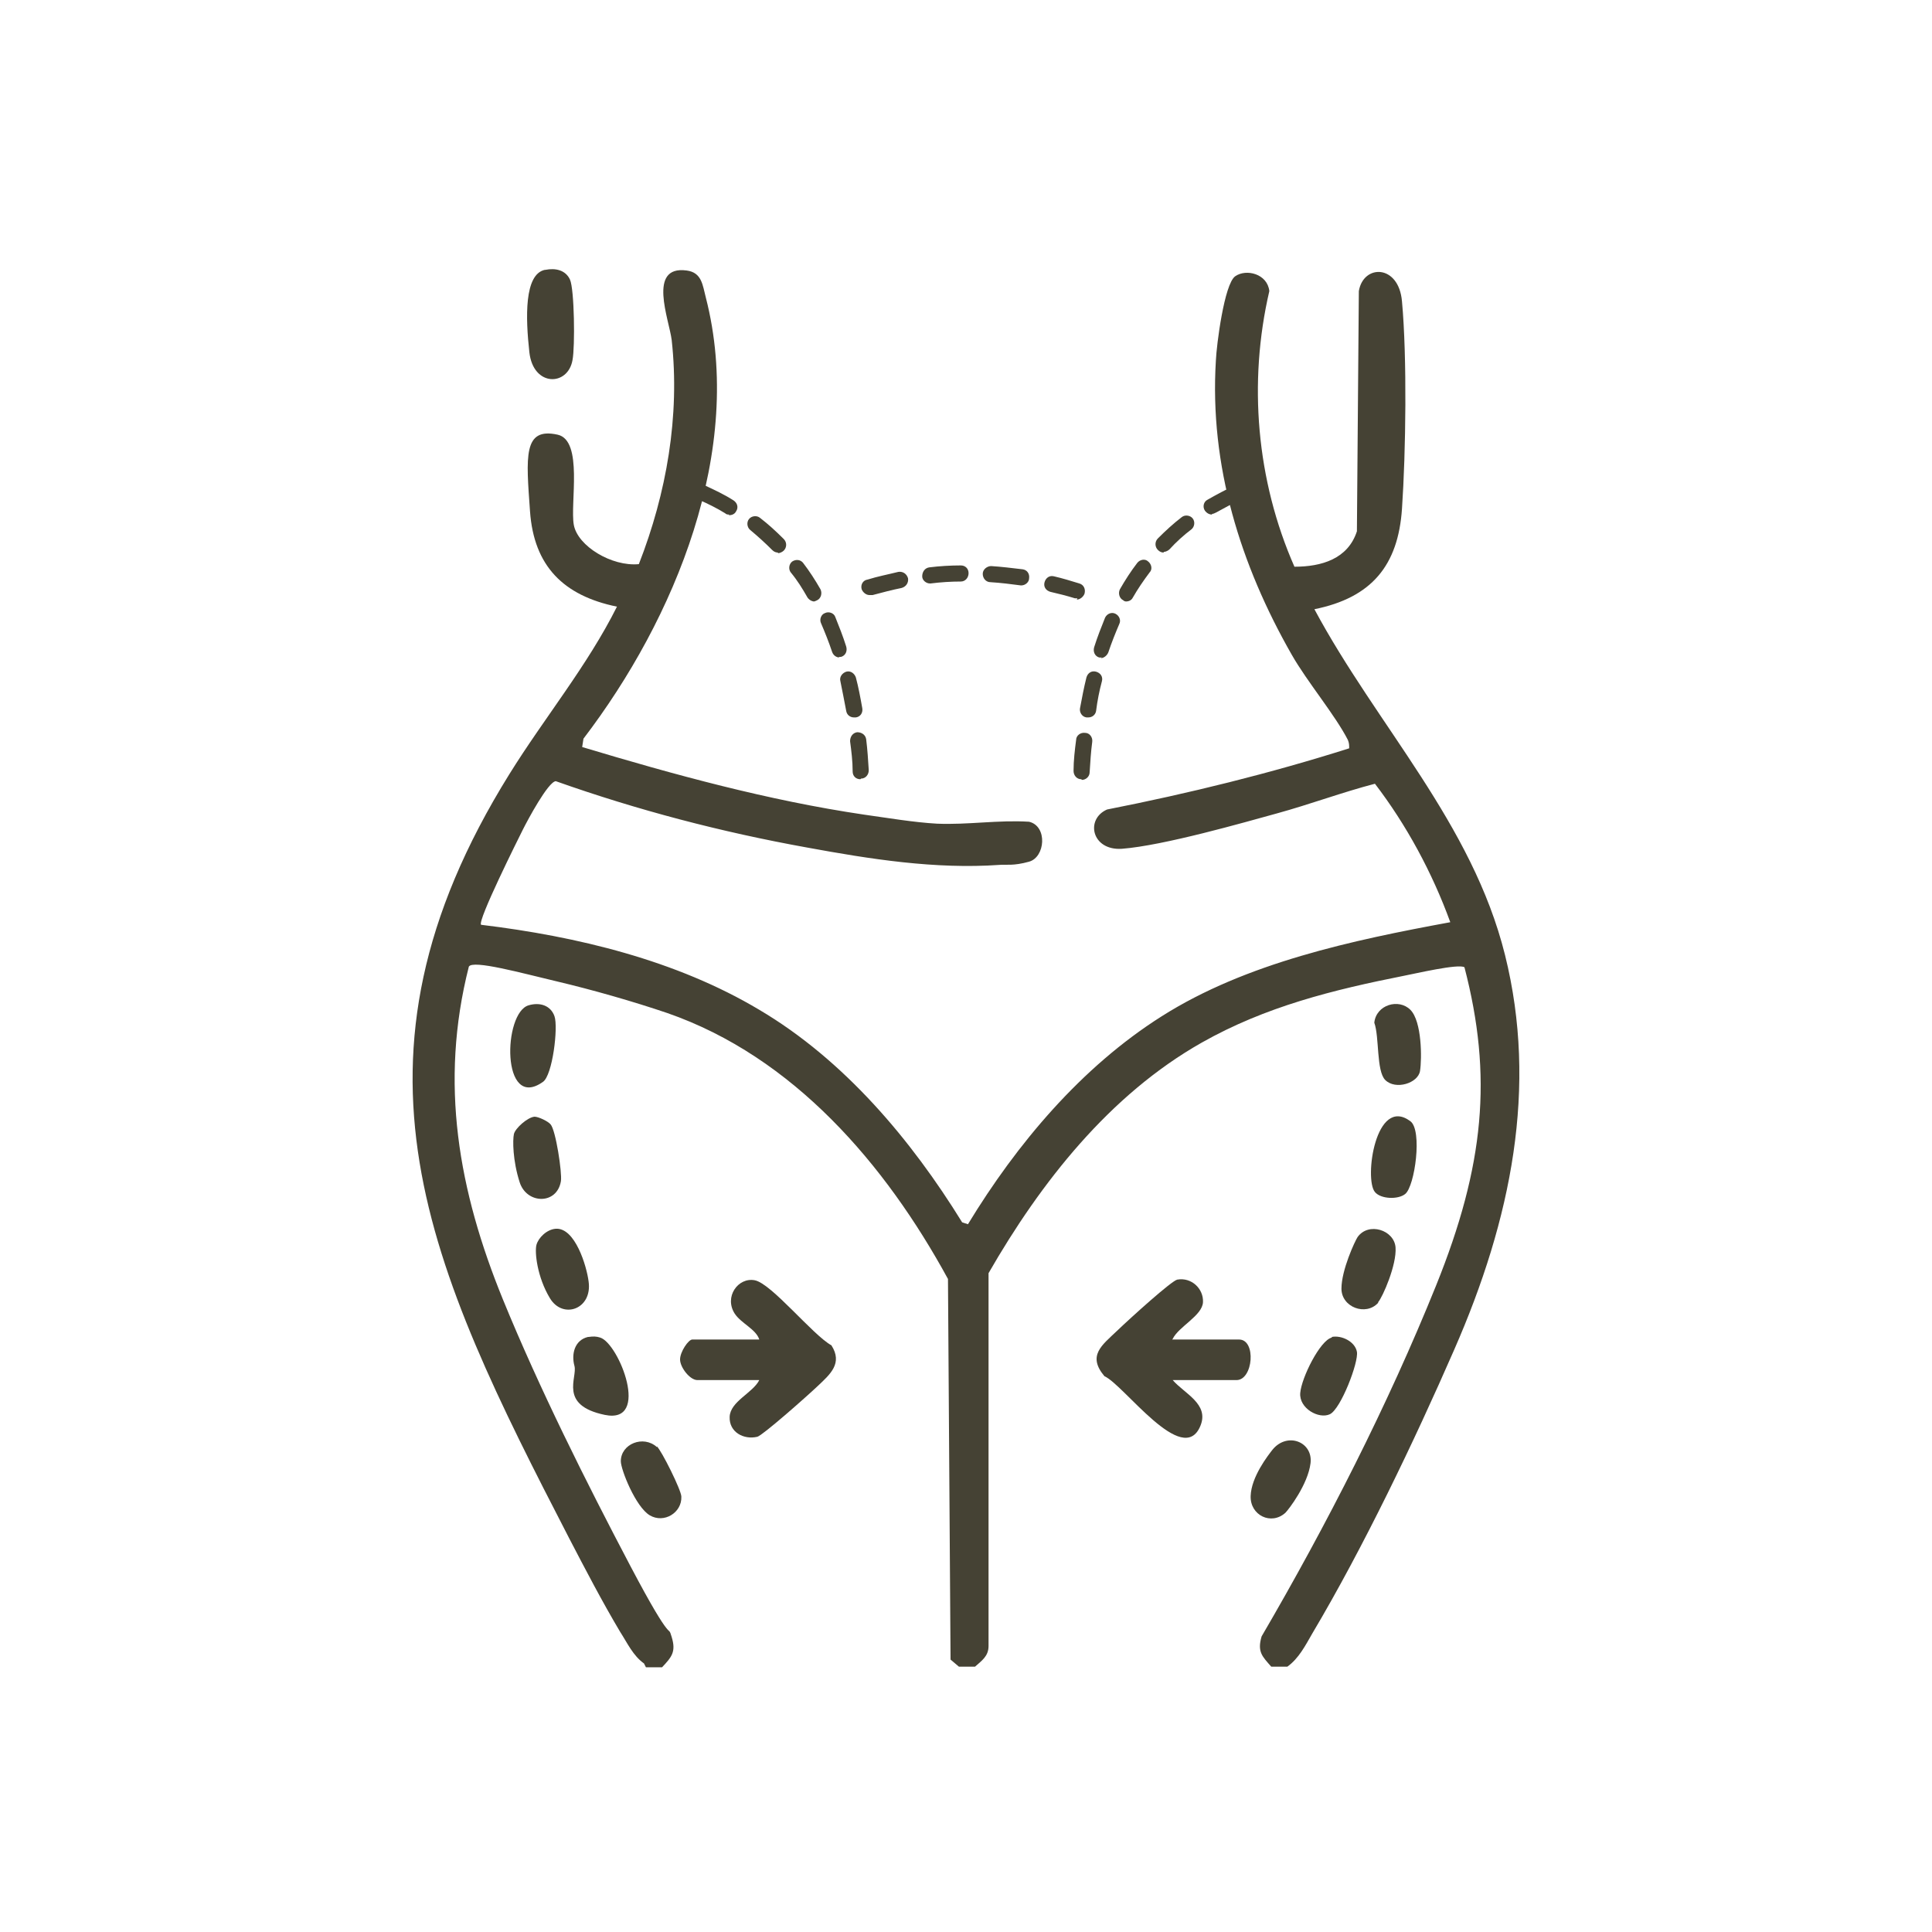 <svg xmlns="http://www.w3.org/2000/svg" id="Layer_1" viewBox="0 0 300 300"><defs><style>      .st0 {        fill: #454234;      }    </style></defs><path class="st0" d="M100,258.3c-1.7-1.2-2.6-3.2-3.7-4.9-2.8-4.7-5.4-9.7-7.9-14.5-21.8-42.2-37.1-74-9.3-118.7,5.4-8.7,12.1-16.8,16.7-26-8.3-1.7-12.9-6.3-13.5-14.8s-1.1-13.1,4.3-11.9c4,.9,1.9,10.7,2.5,14s5.9,6.5,10.1,6.1c4.3-11,6.4-23,5.1-34.8-.4-3.2-3.8-11.6,2.3-10.8,2.4.3,2.5,2.3,3,4.2,6.1,23.7-4.8,49.9-19,68.5l-.2,1.3c14.3,4.3,28.9,8.3,43.8,10.5,3.6.5,7.7,1.2,11.3,1.4,4.8.2,9.5-.6,14.3-.3,2.9.7,2.5,5.5,0,6.2s-3.6.4-4.6.5c-10,.7-20.1-.9-29.9-2.7-13.3-2.4-26.3-5.8-39-10.3-1.2.1-4.4,6.1-5.1,7.5s-7.1,14.2-6.5,14.8c14.9,1.8,30.3,5.5,43.2,13.2,13.2,7.8,23.6,20.2,31.5,33l.9.3c7.6-12.5,17.6-24.4,30.1-32.3,13.1-8.3,29.6-11.8,44.8-14.6-2.8-7.7-6.8-15.1-11.7-21.5-5,1.3-10.1,3.2-15.2,4.6s-17.6,5-24.1,5.5c-4.7.3-5.7-4.6-2.3-6.1,12.7-2.5,25.3-5.6,37.6-9.5,0-.5,0-.8-.2-1.3-2-3.9-6.3-9-8.7-13.2-8-14-12.8-29.4-11.8-45.7.1-2.4,1.3-11.9,3-13.1s5-.4,5.3,2.3c-3.3,14.2-2,29.4,3.9,42.8,4.2,0,8.3-1.2,9.7-5.5l.3-37.3c.7-4.2,6.2-4.2,6.7,1.6.8,8.7.6,23.4,0,32.2s-4.7,13.8-13.6,15.6c9.7,18.1,24.5,33.2,29.6,53.7s1,41-7.9,61.3c-6.2,14.2-14.1,30.7-22,44-1.1,1.9-2.1,3.9-3.9,5.2h-2.5c-1.4-1.6-2.2-2.3-1.5-4.7,10.1-17.3,19.6-35.9,27.1-54.5s8.8-32.5,4.4-49.4c-.9-.6-7.7,1-9.3,1.3-11.1,2.2-21.6,4.8-31.5,10.4-14.3,8.1-25,21.7-33.1,35.8v57.9c0,1.6-1.1,2.3-2.1,3.2h-2.5l-1.3-1.1-.4-59.1c-9.7-17.8-24-34.5-43.6-41.3-5.3-1.8-11.6-3.6-17.1-4.9s-13.1-3.4-13.7-2.3c-4.6,18.1-1.6,34.8,5.3,51.7,5.6,13.7,12.9,28.3,19.8,41.4s5.7,8.7,6.4,11,0,3.1-1.5,4.7h-2.5Z"></path><path class="st0" d="M84.7,41.9c1.5-.3,3.1,0,3.8,1.5s.8,10.5.4,12.5c-.7,4.1-6.1,4.2-6.7-1.2s-.8-12.1,2.4-12.8Z"></path><path class="st0" d="M117.8,214.3h-9.5c-1.2,0-2.7-2-2.7-3.2s1.3-3.1,1.9-3.1h10.4c-.5-1.6-2.8-2.5-3.8-4-1.7-2.6.5-5.7,3.1-5.2s9,8.5,11.9,10.1c1.8,2.8-.2,4.5-2.1,6.3s-8.6,7.7-9.4,7.9c-2.1.5-4.4-.7-4.3-3.1s3.6-3.7,4.6-5.7Z"></path><path class="st0" d="M86.3,190.8c3-.2,4.8,5.8,5.1,8.2.6,4.3-4,5.9-6,2.6s-2.4-7.2-2.1-8.3,1.6-2.4,3-2.5Z"></path><path class="st0" d="M82.1,156.1c1.7-.5,3.4,0,4,1.7s-.3,9.2-1.8,10.2c-6.5,4.6-6.2-10.8-2.2-11.9Z"></path><path class="st0" d="M91.4,207.6c.7-.1,1.2-.1,1.8.1,2.9.9,7.9,13.5.7,12s-4.2-5.8-4.7-7.6,0-4,2.1-4.5Z"></path><path class="st0" d="M83,173.4c.6,0,2.1.7,2.5,1.2.8.9,1.8,7.5,1.6,8.8-.6,3.7-5.3,3.6-6.4.2s-1.1-6.6-.9-7.5,2.1-2.6,3.2-2.7Z"></path><path class="st0" d="M102,224.6c.7.6,3.8,6.8,3.8,7.8.1,2.5-2.7,4.2-4.9,2.9s-4.5-7.1-4.5-8.4c0-2.7,3.5-4.1,5.6-2.2Z"></path><path class="st0" d="M182,208h10.4c2.7,0,2.2,6.3-.4,6.3h-9.9c1.8,2.1,5.7,3.7,4.3,7.1-2.7,6.6-11.9-6.4-14.9-7.7-2.7-3.2-.4-4.8,1.9-7s8.5-7.8,9.4-8c2.2-.4,4.1,1.4,4,3.5s-3.8,3.8-4.7,5.7Z"></path><path class="st0" d="M206.8,207.6c1.5-.3,3.6.7,3.9,2.3s-2.5,8.9-4.2,9.7-4.8-.9-4.6-3.3,3.1-8.2,4.9-8.6Z"></path><path class="st0" d="M199.6,234.9c-2.2,2-5.5.4-5.4-2.6s2.7-6.3,3.4-7.2c2.3-2.8,6.3-1.2,5.9,2.1s-3.4,7.2-3.9,7.7Z"></path><path class="st0" d="M214,202.3c-1.9,2.1-5.7.7-5.7-2.2s2.1-7.4,2.5-8c1.7-2.4,5.7-1.1,5.9,1.6s-2,7.7-2.7,8.5Z"></path><path class="st0" d="M215.1,167.7c-1.4-1.4-.9-6.7-1.7-8.9.3-2.8,3.8-3.8,5.6-2s1.8,7.6,1.5,9.5-3.8,3-5.4,1.4Z"></path><path class="st0" d="M218.2,185.4c-1.1.9-3.8.8-4.7-.3-1.7-2,.1-15,5.5-11,1.9,1.4.7,10.1-.8,11.3Z"></path><g><path class="st0" d="M133.6,121c-.7,0-1.2-.5-1.2-1.2,0-1.6-.2-3.2-.4-4.7,0-.7.4-1.3,1.1-1.4.7,0,1.3.4,1.4,1.1.2,1.6.3,3.2.4,4.8,0,.7-.5,1.3-1.2,1.3,0,0,0,0,0,0ZM132.6,111.4c-.6,0-1.1-.4-1.2-1-.3-1.6-.6-3.1-.9-4.6-.2-.7.3-1.3.9-1.5.7-.2,1.3.3,1.5.9.4,1.5.7,3.1,1,4.8.1.7-.3,1.3-1,1.4,0,0-.1,0-.2,0ZM130.4,102.1c-.5,0-1-.3-1.2-.9-.5-1.5-1.1-3-1.7-4.4-.3-.6,0-1.4.6-1.6.6-.3,1.4,0,1.6.6.6,1.5,1.2,3,1.7,4.6.2.7-.1,1.4-.8,1.6-.1,0-.3,0-.4,0ZM126.5,93.4c-.4,0-.8-.2-1.1-.6-.8-1.4-1.6-2.7-2.6-3.9-.4-.5-.3-1.3.2-1.7.6-.4,1.3-.3,1.7.2,1,1.3,1.9,2.7,2.7,4.1.3.6.1,1.4-.5,1.7-.2.1-.4.2-.6.2ZM120.8,85.8c-.3,0-.6-.1-.9-.4-1.1-1.1-2.2-2.1-3.4-3.1-.5-.4-.6-1.2-.2-1.7.4-.5,1.2-.6,1.7-.2,1.3,1,2.5,2.1,3.7,3.3.5.5.5,1.3,0,1.8-.2.2-.6.4-.9.4ZM113.2,79.9c-.2,0-.4,0-.6-.2-1.3-.8-2.7-1.5-4.1-2.1-.6-.3-.9-1-.6-1.6.3-.6,1-.9,1.6-.6,1.5.7,3,1.4,4.4,2.3.6.4.8,1.1.4,1.7-.2.4-.6.6-1.1.6Z"></path><path class="st0" d="M167.3,92.9c-.1,0-.2,0-.4,0-1.3-.4-2.5-.7-3.8-1-.7-.2-1.1-.8-.9-1.5.2-.7.8-1.1,1.5-.9,1.3.3,2.6.7,3.9,1.1.7.2,1,.9.8,1.6-.2.5-.7.9-1.2.9ZM135,92.4c-.5,0-1-.4-1.2-.9-.2-.7.2-1.4.9-1.5,1.6-.5,3.2-.8,4.8-1.2.7-.1,1.3.3,1.5,1,.1.7-.3,1.3-1,1.5-1.5.3-3,.7-4.5,1.1-.1,0-.2,0-.3,0ZM158.7,90.9c0,0-.1,0-.2,0-1.5-.2-3.1-.4-4.7-.5-.7,0-1.2-.6-1.2-1.3,0-.7.7-1.2,1.3-1.2,1.6.1,3.2.3,4.9.5.7.1,1.1.7,1,1.4,0,.6-.6,1.1-1.2,1.1ZM144.4,90.6c-.6,0-1.2-.5-1.2-1.1,0-.7.4-1.3,1.1-1.4,1.6-.2,3.3-.3,4.9-.3,0,0,0,0,0,0,.7,0,1.2.5,1.2,1.2,0,.7-.5,1.3-1.2,1.3-1.5,0-3.1.1-4.7.3,0,0,0,0-.1,0Z"></path><path class="st0" d="M167.9,121s0,0,0,0c-.7,0-1.2-.6-1.2-1.3,0-1.6.2-3.3.4-4.8,0-.7.7-1.2,1.4-1.1.7,0,1.2.7,1.1,1.4-.2,1.5-.3,3.1-.4,4.7,0,.7-.6,1.2-1.2,1.2ZM168.9,111.4c0,0-.1,0-.2,0-.7-.1-1.1-.8-1-1.4.3-1.6.6-3.2,1-4.8.2-.7.8-1.1,1.5-.9.7.2,1.1.8.9,1.5-.4,1.5-.7,3-.9,4.6-.1.6-.6,1-1.2,1ZM171.1,102.1c-.1,0-.3,0-.4,0-.7-.2-1-.9-.8-1.6.5-1.6,1.1-3.1,1.7-4.6.3-.6,1-.9,1.6-.6.6.3.9,1,.6,1.6-.6,1.4-1.2,2.9-1.7,4.4-.2.5-.7.9-1.2.9ZM175,93.4c-.2,0-.4,0-.6-.2-.6-.3-.8-1.1-.5-1.7.8-1.4,1.7-2.8,2.7-4.1.4-.5,1.2-.7,1.7-.2.5.4.7,1.2.2,1.7-.9,1.2-1.8,2.5-2.6,3.9-.2.4-.6.6-1.1.6ZM180.7,85.8c-.3,0-.6-.1-.9-.4-.5-.5-.5-1.3,0-1.8,1.2-1.2,2.4-2.3,3.7-3.3.5-.4,1.3-.3,1.7.2.4.5.3,1.3-.2,1.7-1.2.9-2.4,2-3.4,3.1-.2.2-.6.4-.9.4ZM188.2,79.9c-.4,0-.8-.2-1.1-.6-.4-.6-.2-1.4.4-1.7,1.4-.8,2.9-1.6,4.4-2.3.6-.3,1.4,0,1.6.6.3.6,0,1.4-.6,1.6-1.4.6-2.8,1.4-4.1,2.1-.2.1-.4.2-.6.2Z"></path></g></svg>